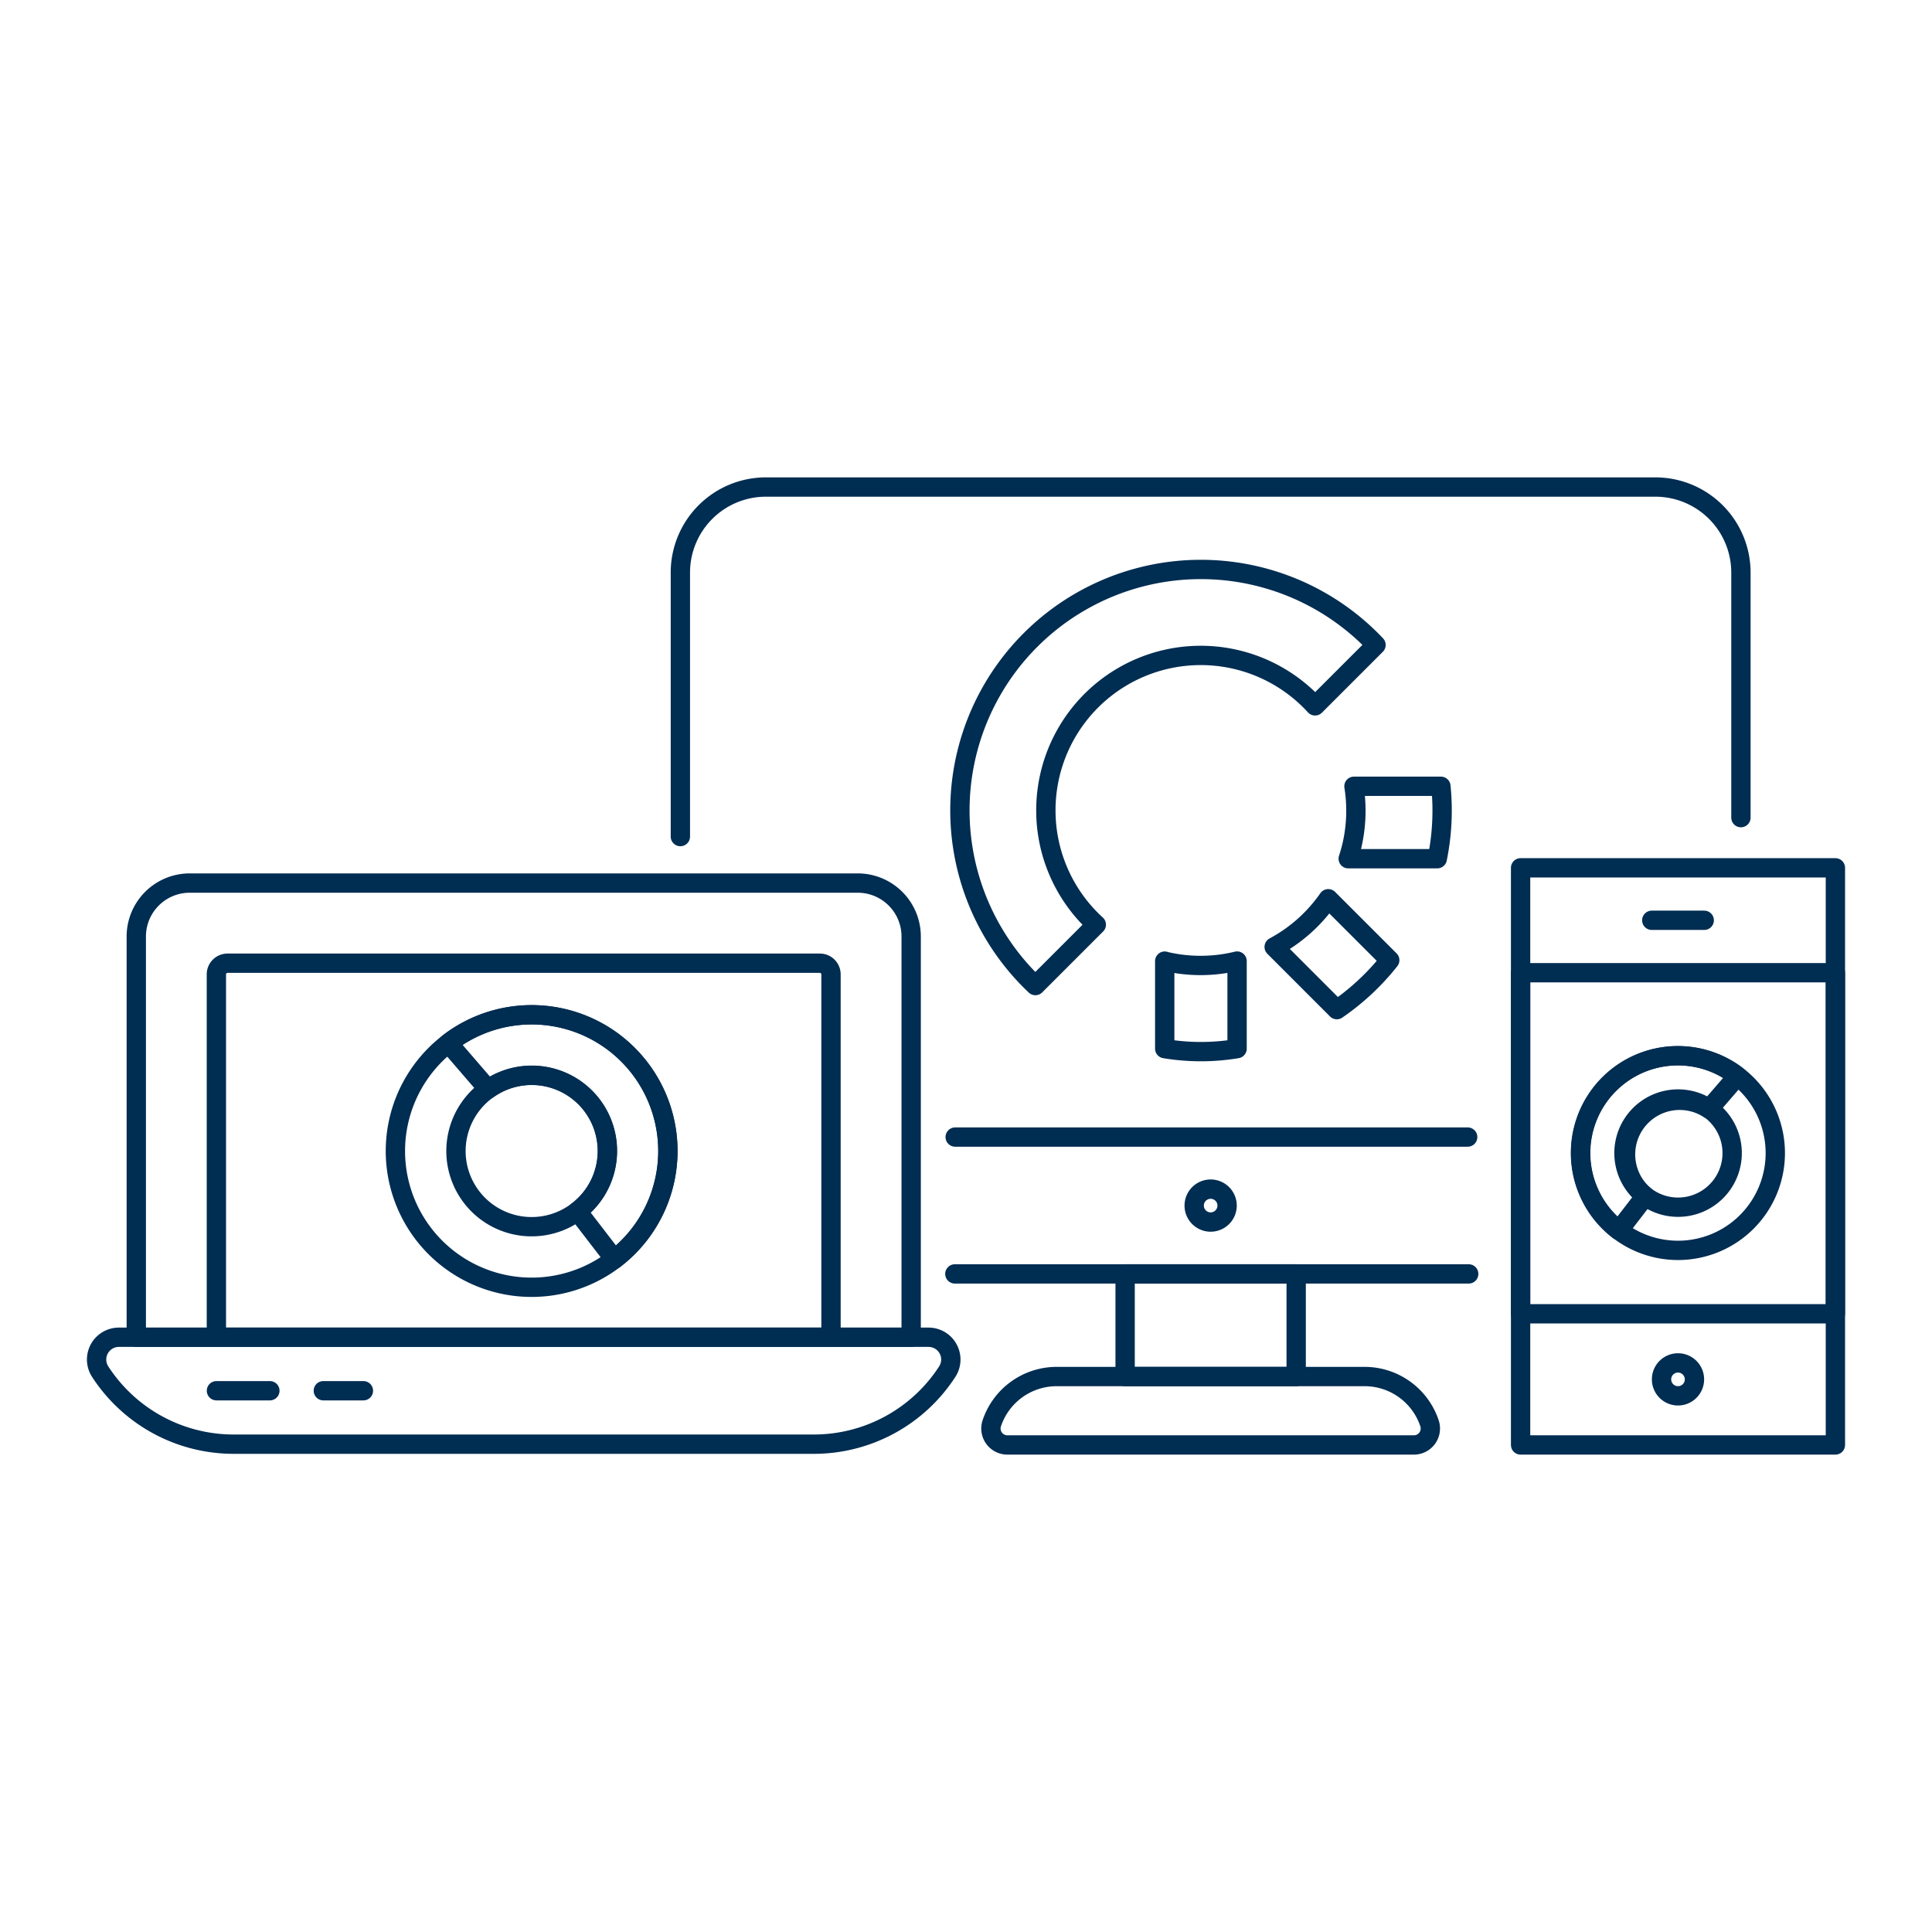 <svg viewBox="0 0 300 300" height="300" width="300" xmlns="http://www.w3.org/2000/svg"><g transform="matrix(3,0,0,3,0,0)"><path d="M58.236 65.937H67.09V71.249H58.236z" fill="none" stroke="#002d52" stroke-linecap="round" stroke-linejoin="round"></path><path d="M73.991,73.669a.852.852,0,0,1-.808,1.122H52.143a.852.852,0,0,1-.809-1.122,3.544,3.544,0,0,1,3.36-2.42H70.631A3.543,3.543,0,0,1,73.991,73.669Z" fill="none" stroke="#002d52" stroke-linecap="round" stroke-linejoin="round"></path><path d="M49.423 65.937L76.02 65.937" fill="none" stroke="#002d52" stroke-linecap="round" stroke-linejoin="round"></path><path d="M63.515,62.4a.852.852,0,1,1-.852-.851A.852.852,0,0,1,63.515,62.4Z" fill="none" stroke="#002d52" stroke-linecap="round" stroke-linejoin="round"></path><path d="M78.706 44.918 L95.000 44.918 L95.000 74.791 L78.706 74.791 Z" fill="none" stroke="#002d52" stroke-linecap="round" stroke-linejoin="round"></path><path d="M78.706 50.349H95V68.001H78.706z" fill="none" stroke="#002d52" stroke-linecap="round" stroke-linejoin="round"></path><path d="M85.495 47.634L88.211 47.634" fill="none" stroke="#002d52" stroke-linecap="round" stroke-linejoin="round"></path><path d="M86.001 71.396 A0.852 0.852 0 1 0 87.705 71.396 A0.852 0.852 0 1 0 86.001 71.396 Z" fill="none" stroke="#002d52" stroke-linecap="round" stroke-linejoin="round"></path><path d="M54.134,41.949a8.016,8.016,0,0,1,13.935-5.414l3.153-3.152a12.471,12.471,0,1,0-17.63,17.629l3.152-3.152A8,8,0,0,1,54.134,41.949Z" fill="none" stroke="#002d52" stroke-linecap="round" stroke-linejoin="round"></path><path d="M68.751,46.519a8.021,8.021,0,0,1-2.8,2.494l3.244,3.245A12.53,12.53,0,0,0,71.933,49.7Z" fill="none" stroke="#002d52" stroke-linecap="round" stroke-linejoin="round"></path><path d="M64.031,54.277V49.745a7.969,7.969,0,0,1-3.65.03c-.032-.008-.063-.019-.095-.027v4.529a11.388,11.388,0,0,0,3.745,0Z" fill="none" stroke="#002d52" stroke-linecap="round" stroke-linejoin="round"></path><path d="M69.984,43.727c-.056.246-.125.484-.2.719h4.609a12.521,12.521,0,0,0,.251-2.5c0-.421-.023-.837-.063-1.248h-4.5A8,8,0,0,1,69.984,43.727Z" fill="none" stroke="#002d52" stroke-linecap="round" stroke-linejoin="round"></path><path d="M81.817,59.683a5.036,5.036,0,1,0,5.036-5.036A5.036,5.036,0,0,0,81.817,59.683Zm4.416-2.728A2.8,2.8,0,1,1,84.125,60.3,2.8,2.8,0,0,1,86.233,56.955Z" fill="none" stroke="#002d52" stroke-linecap="round" stroke-linejoin="round"></path><path d="M89.929,55.7a5.036,5.036,0,1,0-6.136,7.987l1.366-1.773a2.8,2.8,0,0,1,3.3-4.513Z" fill="none" stroke="#002d52" stroke-linecap="round" stroke-linejoin="round"></path><path d="M47.162,48.473A2.767,2.767,0,0,0,44.4,45.707H9.82a2.767,2.767,0,0,0-2.766,2.766V69.218H47.162Z" fill="none" stroke="#002d52" stroke-linecap="round" stroke-linejoin="round"></path><path d="M42.1,74.75H12.113A8.233,8.233,0,0,1,5.188,71a1.153,1.153,0,0,1,.965-1.784H48.062A1.153,1.153,0,0,1,49.027,71,8.231,8.231,0,0,1,42.1,74.75Z" fill="none" stroke="#002d52" stroke-linecap="round" stroke-linejoin="round"></path><path d="M43.013,69.218H11.2V50.433a.577.577,0,0,1,.577-.577H42.436a.577.577,0,0,1,.577.577Z" fill="none" stroke="#002d52" stroke-linecap="round" stroke-linejoin="round"></path><path d="M18.81 71.984L16.735 71.984" fill="none" stroke="#002d52" stroke-linecap="round" stroke-linejoin="round"></path><path d="M13.969 71.984L11.203 71.984" fill="none" stroke="#002d52" stroke-linecap="round" stroke-linejoin="round"></path><path d="M27.517,52.527a7.051,7.051,0,1,0,7.051,7.051A7.051,7.051,0,0,0,27.517,52.527Zm3.819,7.918a3.916,3.916,0,1,1-2.951-4.686A3.916,3.916,0,0,1,31.336,60.445Z" fill="none" stroke="#002d52" stroke-linecap="round" stroke-linejoin="round"></path><path d="M25.262,56.376a3.916,3.916,0,0,1,4.627,6.318L31.8,65.177a7.051,7.051,0,1,0-8.591-11.183Z" fill="none" stroke="#002d52" stroke-linecap="round" stroke-linejoin="round"></path><path d="M90.11,42.32V29.636a4.428,4.428,0,0,0-4.427-4.427H39.643a4.428,4.428,0,0,0-4.427,4.427V43.3" fill="none" stroke="#002d52" stroke-linecap="round" stroke-linejoin="round"></path><path d="M75.967 58.854L49.44 58.854" fill="none" stroke="#002d52" stroke-linecap="round" stroke-linejoin="round"></path></g></svg>